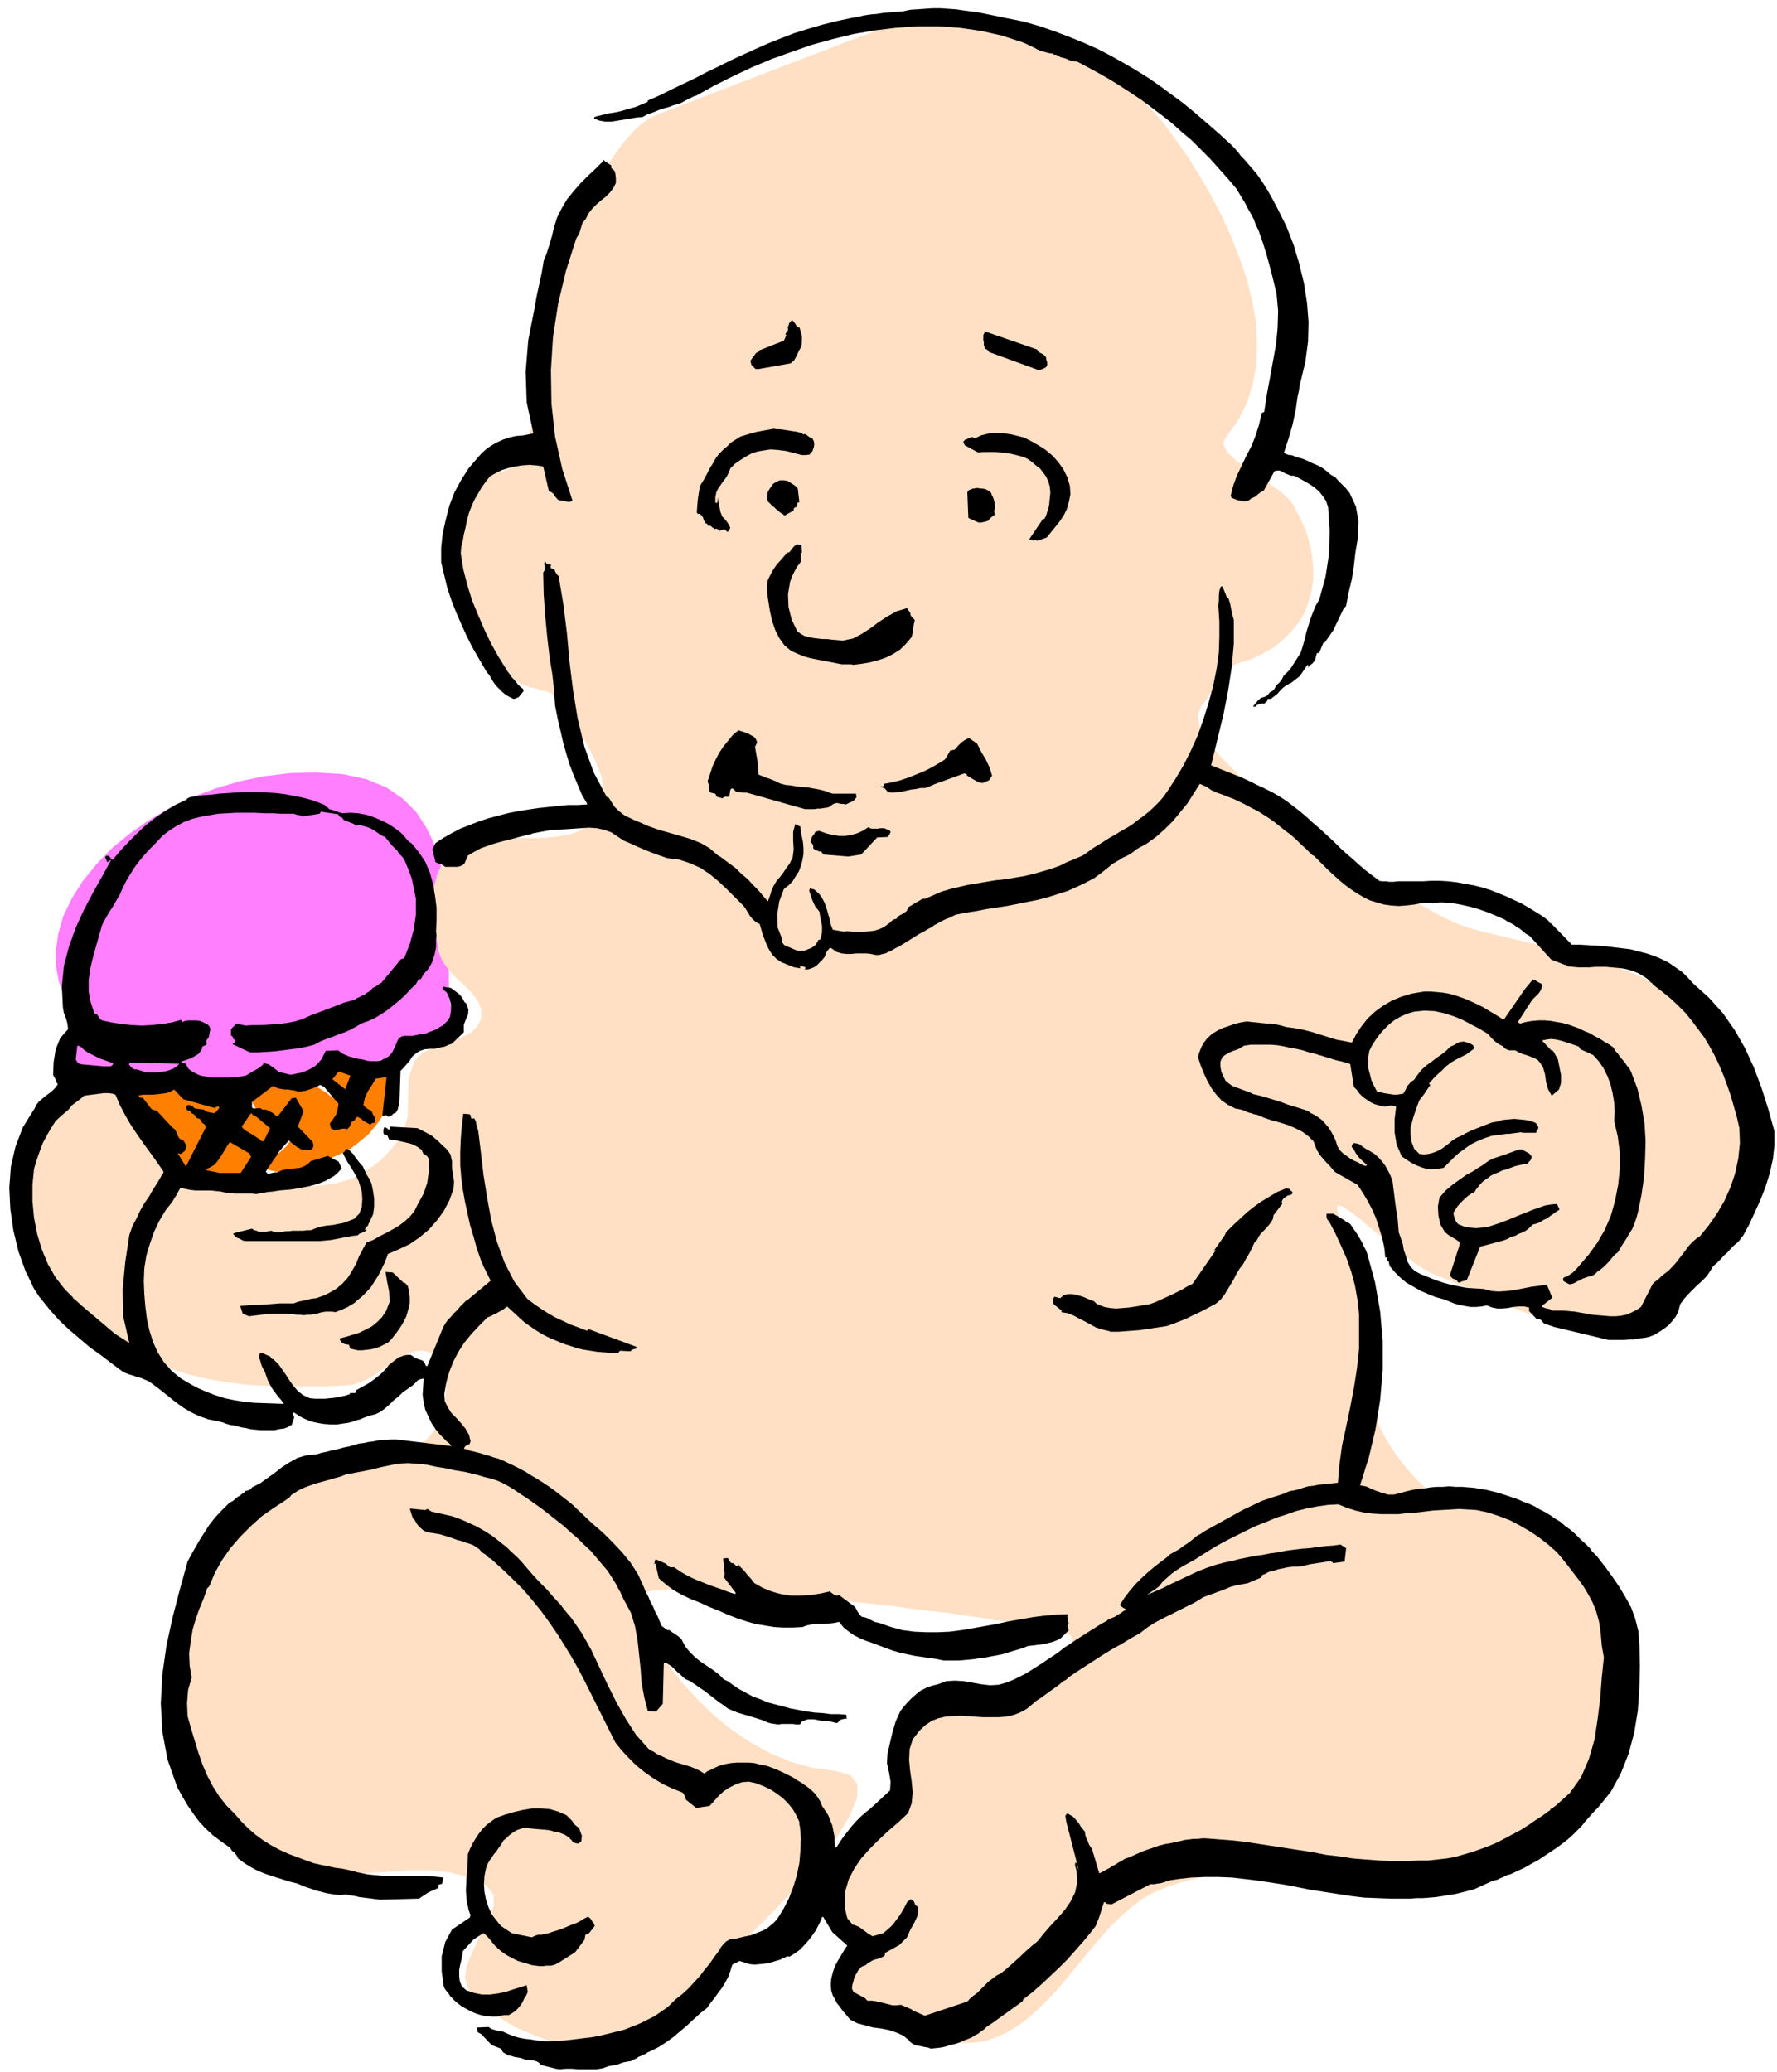 <svg xmlns="http://www.w3.org/2000/svg" fill-rule="evenodd" height="4.021in" preserveAspectRatio="none" stroke-linecap="round" viewBox="0 0 3448 4021" width="3.448in"><style>.pen1{stroke:none}.brush2{fill:#ff7f00}.brush3{fill:#ff7fff}.brush4{fill:#ffe0c4}.brush5{fill:#000}</style><path class="pen1 brush2" d="m490 2140-1-6 1-6 3-7 4-6 5-6 6-5 7-4 6-2 10-2 11-1 10 1 11 1 11 2 11 2 10 2 11 3 7 2 7 4 6 4 7 4 6 5 6 4 7 3 7 3 6 1h6l7-2 5-2 6-5 5-6 5-6 5-7 4-7 6-6 5-6 6-5 6-3 8-2h7l3 3 3 22v22l-3 22-8 19-8 12-9 11-9 11-11 9-11 9-12 9-12 7-13 6-16 7-16 8-18 7-17 6-18 4-17 2-17-1-16-4-5-4 2-7 7-7 10-9 11-10 10-9 7-10 1-10-5-11-8-8-11-8-11-6-13-6-11-7-9-8-6-10z"/><path class="pen1 brush3" d="m665 1502 46 10 39 16 32 22 26 26 20 31 16 34 11 36 7 38 5 38 3 38 1 36v94l2 23 3 18 1 14-6 14-12 13-17 13-23 12-26 11-30 10-33 10-35 8-37 8-37 6-38 6-38 4-36 3-35 2-32 1h-5l-8-1-10-1-12-1-14-2-14-2-14-2-15-2-14-2-13-2-12-2-10-1-8-1-5-1-2-1h3l-3-3-8-3-11-6-13-7-16-9-17-11-18-13-19-15-17-17-17-19-14-21-13-23-9-25-5-27-1-30 5-35 10-35 17-35 21-33 26-32 30-31 34-28 37-26 41-24 43-21 46-17 47-14 49-10 50-6 50-1 51 3z"/><path class="pen1 brush4" d="m1016 874 14-40 11-41 8-41 6-42 6-42 7-42 8-42 11-42 6-19 7-21 7-22 9-23 10-24 10-25 11-25 12-24 12-23 13-23 14-21 15-19 15-17 15-14 16-12 17-8 401-154 34-11 37-7 39-4 39-1 41 3 42 5 41 9 42 11 40 13 39 16 38 19 36 21 34 22 31 25 27 26 24 28 23 32 24 34 22 36 22 38 20 39 18 40 16 41 14 41 10 41 7 41 2 41-1 39-7 38-11 37-18 35-23 32-4 7-1 7 3 8 5 8 8 8 9 8 11 8 12 9 12 8 13 9 13 8 12 9 12 8 10 9 8 8 6 8 14 25 11 25 8 25 5 25 2 24v23l-3 22-6 21-8 21-11 19-14 17-16 16-18 15-21 12-23 11-26 8-12 5-10 8-9 11-9 12-7 13-8 12-8 12-8 10-7 18 4 22 16 27 24 31 33 33 39 34 43 36 47 35 48 35 49 34 48 31 45 28 41 24 36 20 28 13 20 8 29 8 29 7 30 7 29 7 30 7 30 7 30 8 29 8 29 9 29 10 28 11 27 12 26 14 26 15 24 17 23 19 28 30 24 35 19 40 15 41 9 44 5 44-1 44-5 42-5 22-6 22-7 22-9 22-9 22-11 21-12 21-13 20-14 19-16 18-16 17-17 15-18 14-19 11-19 10-21 8-24 6-24 3-24 1-25-2-25-3-24-5-25-7-25-8-24-9-25-10-24-11-25-10-24-11-24-10-24-10-23-9-14-6-15-9-16-11-17-13-18-13-17-15-17-14-16-13-15-13-14-11-12-8-9-6-7-3-4 1-1 6 3 10 24 64 17 53 13 44 9 40 6 38 2 41 1 45-1 54 3 19 10 23 14 25 17 25 19 24 20 22 18 17 17 11 31 16 19 11 12 8 9 6 8 6 12 8 19 11 31 17 18 10 18 11 18 13 18 13 17 14 16 15 16 16 14 17 14 17 12 18 11 18 10 19 7 20 6 20 4 20 2 20v25l-3 25-4 25-7 24-8 24-10 24-11 24-12 23-14 23-14 22-15 23-16 21-15 22-16 21-16 21-16 20-9 9-10 7-11 4-11 2-11 2h-31l-38 1-38-1-38-1-38-1-38-2-39-2-38-2-38-1-38-1h-38l-37 1-38 3-37 5-36 6-36 8-36 11-26 11-24 13-22 17-21 18-21 21-19 21-19 23-19 23-19 23-19 23-19 21-21 21-21 19-22 17-24 14-26 11-16 5-16 2-16 1h-17l-16-2-17-4-17-4-16-6-17-7-16-8-16-8-15-10-14-10-14-10-13-11-12-11-2-14 9-27 18-37 27-45 32-52 37-57 41-60 42-62 41-62 40-60 37-56 32-51 25-44 18-35 7-25-3-12-7-3-10-3-14-4-18-4-20-4-22-4-26-4-27-4-29-5-32-4-32-5-34-4-35-4-35-5-36-4-36-4-37-4-36-3-35-3-35-4-34-2-32-3-31-2-29-1-28-2-25-1h-43l-17 1-14 1-10 2-7 3-7 8-2 15 4 18 7 23 13 26 16 28 20 30 24 30 28 30 30 29 33 27 37 25 38 21 40 17 43 12 44 6 30 8 14 18-1 27-14 34-24 40-33 44-41 48-45 48-49 49-49 47-49 44-46 39-42 34-35 27-27 18-16 7-19 2-19 1h-19l-20-2-19-3-20-4-19-5-20-7-18-8-19-8-17-10-17-11-16-12-15-12-14-14-12-14-8-22 4-26 12-29 15-30 15-28 10-27v-22l-13-17-23-12-24-9-26-6-26-3-27-1h-27l-28 2-28 2-29 2-28 2-28 1-27-1-27-2-26-5-26-7-24-11-18-10-17-12-16-12-16-15-16-15-14-16-13-17-13-18-11-18-11-19-9-20-7-19-7-20-4-21-4-20-1-20 1-54 8-55 12-54 18-52 23-51 27-49 30-46 34-42 16-15 17-13 19-11 21-10 21-7 22-7 23-6 23-6 23-5 23-6 22-6 22-7 22-9 20-10 19-11 17-14 14-16 12-21 8-24 4-24 1-25-4-22-9-19-14-15-9-5-9-2h-10l-10 2-10 4-10 5-10 6-11 7-10 7-11 7-11 8-10 6-11 6-11 4-11 4-11 1-22 1-23 1h-90l-22-1-23-1-22-2-23-3-22-3-22-4-22-5-21-5-21-7-21-7-18-7-18-8-19-8-18-9-17-10-18-10-17-11-17-12-16-12-15-13-15-13-14-14-13-15-12-15-11-16-10-17-14-31-10-33-6-34-2-36 1-35 4-36 7-34 9-33 7-16 11-16 14-13 16-12 17-9 18-6 18-2 17 3 22 12 18 18 16 22 15 24 14 24 16 23 18 18 22 13 20 7 20 6 20 5 20 4 21 4 21 2 21 3 21 1 21 1h42l21-1 21-2 21-2 21-2 20-3 19-5 19-7 18-10 18-12 16-13 14-15 14-16 11-16 11-34 1-38 1-38 11-33 13-14 18-10 20-8 21-7 20-7 17-9 13-12 8-16v-18l-7-16-12-16-15-15-16-15-15-16-11-16-7-18-4-25-4-26-2-26v-27l2-25 6-23 11-21 15-17 15-10 16-8 18-5 19-4 19-2 20-1h62l19-1 19-2 19-3 16-5 16-7 13-10 12-13 12-25 2-28-6-29-12-29-15-30-18-30-18-28-16-26-8-9-11-7-13-4-14-4-14-3-13-5-12-6-9-9-16-23-16-23-14-25-13-25-12-26-10-26-8-27-6-27-3-21-3-23-1-22 1-23 3-21 6-21 9-19 12-16 16-14 14-9 13-5 12-3 10-4 10-6 10-12 9-18z"/><path class="pen1 brush5" d="m1086 4015 12-1h12l12 1h36l12-2 11-4 6-1 6-1 5-1 5-2 5-2 5-1 6-1 6-1 5-3 5-2 4-3 5-2 4-2 5-2 4-3 5-2 16-8 14-9 14-10 13-11 13-11 13-12 13-12 14-11 7-10 8-10 7-10 7-9 6-10 6-11 4-11 4-13 14-7 10 3 9 3 10 1 11-1 10-1 10-2 10-3 10-3 3-2 4-1 3-2 3-1h2l1 1 10-6 10-7 8-8 9-10 7-9 7-10 6-11 5-10 1-2v-2l1-2 2-1 18 30 29 26-6 9-6 10-6 10-6 11-4 12-3 12-1 12 1 12 3 9 4 7 4 8 5 6 5 7 5 6 5 6 6 7 14 7 15 4 15 4 16 2 15 3 15 5 13 6 11 9 1 1v1l1 1 4 3 5 3 4 1 6 1 5 1 5 1 6 1 5 2 10-1 9-1 10-2 9-3 9-2 9-3 9-4 8-3 7-3 6-4 6-3 5-4 6-4 5-5 6-4 6-4 57-41 1-1 1-1v-2l1-1 18-14 17-15 17-16 17-16 16-16 16-18 15-17 14-17 10-13 6-15 5-15 5-16h3l1 2 2 1 9 1 75-39h7l6-1 7-1 7-2 6-2 7-2 7-1 7-1 26-3 26-1h26l26 1 26 3 25 3 26 4 26 4 26 5 25 5 26 4 26 4 26 4 25 3 26 1 26 1h37l13-1h12l13-1 12-1 13-2 12-2 13-2 12-3 12-3 12-3 11-5 11-5 11-5 5-2 5-1 5-2 4-2 5-2 4-2 4-2 5-1 15-7 13-6 14-8 13-7 12-8 12-8 12-8 12-9 9-7 9-8 9-9 9-9 8-10 8-9 8-9 8-8 25-31 19-35 15-38 11-41 7-43 3-44 1-43-1-42-2-25-6-24-8-22-11-20-12-20-13-19-13-18-14-18-4-5-4-4-5-5-4-6-5-5-5-5-5-4-5-5-9-9-9-8-10-7-9-8-10-6-10-7-10-6-10-5-10-6-11-5-11-4-11-5-12-4-12-4-12-4-12-3-12-3-12-2-12-2-12-1-12-1h-13l-12-1-12 1h-12l-12 1-12 2-12 1-12 2-12 3-11 3-12 3h-12l-6-2-5-1-5-2-6-2-5-2-5-2-6-3-5-2-6-1-5-1 17-54 13-55 9-57 5-57v-57l-5-57-10-57-15-55-3-8-4-7-3-7-4-7-4-7-4-6-5-7-4-6-2-3-3-2-3-1-2-1-1-1v-1h-1l-1-1-22-13h-13v8l2 4 3 3 12 23 11 24 11 25 9 26 7 26 5 28 3 28v67l-4 38-6 38-7 37-8 38-8 37-5 36-3 36-9 1-10 1-10 1-9 1-10 2-10 1-10 3-9 3-8 2-7 1-6 2-6 3-22 7-21 7-19 9-19 9-18 10-18 10-18 10-18 10-9 6-9 5-8 7-8 6-9 6-8 6-9 5-9 5-1 1-1 1-2 2-1 1-12 9-13 10-13 11-12 11-12 12-11 13-10 13-9 14 2 2 2 2 3 2 4 2v1h1l-1 1-4 2-4 3-3 2-4 2-4 3-4 2-5 2-5 2-5 4-6 3-5 3-5 3-11 7-11 7-11 7-11 7-10 7-11 7-10 8-10 7-11 7-10 7-11 7-11 7-11 7-12 6-12 6-12 5-17 5-17 1-17-2-17-3-17-3-17-1-17 1-16 6-12 3-11 4-10 5-9 7-8 7-8 8-8 9-7 9-9 20-6 20-5 21-5 22-1 18 4 18 3 18-1 17-39 36-9 7-9 8-9 9-8 9-7 9-8 10-7 10-7 11-1 1-2 1h-1l-1-22-4-21-8-20-12-18-3-8-5-8-5-7-6-6-7-6-7-5-7-5-7-4-9-6-10-5-10-5-11-5-10-4-11-4-12-2-11-3-11-1h-23l-12 1-11 2-11 3-11 5-10 5-3 1-1 1-2 2-3 1-8-5-8-4-10-4-10-3-10-3-10-3-10-4-9-4-4-2-4-2-5-2-4-2-4-3-4-2-4-2-4-3-24-27-20-31-18-32-17-34-16-34-16-34-18-32-20-29-11-13-11-14-13-14-13-15-14-14-13-14-12-14-12-14-9-9-9-8-9-9-9-7-10-8-9-7-11-7-10-6-11-6-11-5-11-5-12-5-12-4-13-3-13-3-14-3-7-5h-1l-1 1h-1l-2 1-30-3 6 19 1 1 1 1 1 1 1 1 4 7 5 6 7 6 7 4 7 1 7 1 6 1 6 1 6 2 7 2 6 2 6 2 8 3 8 2 8 3 7 2 8 3 6 4 6 4 5 6 8 5 1 2 3 2 2 2 3 1 22 20 21 20 20 20 18 21 17 21 16 22 15 22 14 22 14 23 13 23 12 23 12 24 12 24 12 24 12 24 12 24 12 15 14 15 14 14 16 13 17 12 18 11 19 9 20 8 1 1 1 1 1 2 1 1 3 9 20 16 26-4 9-10 9-10 10-9 11-7 12-6 12-4 13-1 14 3 15 6 13 6 12 8 12 9 10 10 9 11 7 12 6 13v6l1 2 2 24-1 24-2 24-5 24-7 23-9 23-11 21-12 19-6 6-6 5-6 5-7 4-7 3-8 3-7 3-8 2-5 1-5 1-4 1-4 1-4 1-4 1h-5l-5 1-7 4-5 5-5 6-4 7-9 12-9 13-10 12-9 12-11 12-11 12-12 11-14 11-1 1-1 1-1 1-11 11-13 9-13 9-14 7-14 7-15 6-15 6-16 4-16 4-16 4-17 3-17 2-16 2-17 2-17 1-16 1-12-1-11-1-12-2-10-1-11-2-11-3-10-4-11-5-8-1-7-2-7-2-6-4-23 1 2 9 7 4 20 21 18 7 4 7 5 3 5 3 6 1 6 2 6 1 6 1 6 2 5 2h7l8 1 6 2 5 3v1l1 1 1 1 2 1 28 7 7 1z"/><path class="pen1 brush5" d="M958 3913h7l7-2 7-1h8l7-4 6-4 5-5 5-6 4-6 3-7 4-6 3-7-2-13-13 4-13 4-15 5-15 3-15 2h-16l-15-3-15-5-9-8-4-10-1-10v-12l2-10 2-8 2-9 1-9 21-23 19-12 4 3 3 3 4 4 3 4 9 11 10 9 11 8 11 6 12 6 14 4 13 4 15 2h8l4-1h11l3-1 4-1 9-5 30-19 6-8 6-8 6-8 2-10 7-3 11-14-2-5-3-4-3-5-5-4-8 4-8 5-8 4-9 3-9 4-10 4-9 3-10 3-5 2-5 1-5 1-5 1h-5l-4 1-5 2-4 2-39-8-21-14-9-11-9-12-6-13-5-15-3-15-1-15 1-16 3-15 3-8 4-7 4-6 5-7 5-6 4-6 5-7 4-7 5-4 5-5 5-4 6-4 5-3 6-2 6-2 6-1 10 2 11 1 12 1 11 1 11 3 10 2 10 4 9 6 2 3 2 1 1 2 1 2 2 1 3 1 4 1h3l1-1 1-1 1-1 2-1 1-11-5-14-3-3-4-3-4-4-2-4-12-12-16-7-17-5-17-1h-17l-18 3-17 4-17 5-17 6-10 7-9 7-8 8-7 9-6 9-6 10-5 10-4 10-1 24-2 24-1 24 2 24 2 6 1 6 2 6 2 5v1l-1 1v2l-1 1-34 23-13 24-7 28v29l4 29 2 5 4 5 4 5 3 5 2 1 1 2 2 1 2 3 7 6 8 6 9 5 9 5 10 4 9 3 11 2 10 1h4z"/><path class="pen1 brush4" d="m1795 3911 81-27 1-1 2-1 1-2 1-1 7-6 8-6 7-7 8-8 7-7 8-6 8-6 8-4 10-8 9-8 9-8 9-8 8-8 9-8 8-7 9-7 12-15 13-15 14-15 14-16 11-16 9-18 4-19-1-21-1-5-1-4-1-3v-4l1-2h1l1 1v1l1 4 1 3 1 3 1 2-24-93-2-12 1-1 1-1 1-2h2l5 3 5 3 4 4 4 5 4 5 3 5 4 5 4 5 1 7 2 6 3 6 2 6 6 9 14 47 6-3 7-4 6-3 6-4 6-3 6-4 6-3 6-4 11-4 11-5 11-5 11-4 12-4 11-4 12-3 12-2 9-2 9-2 8-2 9-1 8-1h8l8-1h8l26 2 26 2 26 3 26 4 26 4 26 4 26 4 26 4 25 5 26 3 26 4 25 2 26 2 26 1h25l26-1h18l18-2 18-2 17-3 17-5 17-5 17-6 16-6 16-7 15-8 15-8 15-8 14-9 13-9 14-9 12-9h1l1-1 1-1v-1l2-2 3-1 2-2 2-1 29-26 22-31 15-35 11-38 6-40 5-40 3-40 4-39-4-23-2-23-3-22-6-22-7-17-8-15-9-15-10-14-10-13-10-13-11-14-11-13-17-15-18-14-18-12-19-11-19-10-21-8-21-7-23-5-17-1-17-1-17 1-17 1-17 1-16 2-17 2-17 1-16 2h-34l-16-1-17-2-17-4-16-5-17-7-20 1-21 3-21 4-20 5-20 7-19 6-19 8-18 7-15 7-14 7-14 7-14 7-13 7-14 8-13 8-14 9-11 7-11 6-11 6-11 7-10 7-9 8-9 8-8 10-23 16 16-7 16-7 16-8 17-8 17-8 17-8 18-7 18-6 15-4 15-3 15-4 15-3 15-3 15-2 15-3 15-2 15-3 15-2 16-2 15-1 15-2 15-2 15-1 15-2 11 7-3 26-22 3-1-1-1-1-2-1-1-1-39 6-9 2-8 2-9 1h-9l-9 1-9 2-10 2-9 3-6 1-5 2-5 3-6 2v2l-1 1-1 2-26 11-11 2-11 2-11 3-10 4-10 4-11 4-11 4-11 4-16 10-16 8-16 8-16 8-16 8-15 8-14 9-14 11-18 10-18 11-18 10-18 11-17 11-17 11-17 11-16 11-3 3-2 2-3 1-3 2-7 6-7 5-7 5-7 5-8 6-7 5-8 5-7 6-12 10-13 7-13 5-14 3-15 1h-30l-15-1-15-1-14-1-15 1-14 1-13 3-13 5-12 8-11 10-14 18-6 19-1 21 2 21 3 21 2 21-2 21-7 19-19 18-20 17-18 17-18 18-16 18-13 19-11 21-7 24v35l4 17 10 12 6 2 5 2 5 3 4 3 4 3 4 3 4 3 4 2 1 1h1l1 1 21-6 8-7 7-6 6-7 6-8 5-7 5-8 5-9 4-8 7-6 6 4 3 7 6 5-2 17-6 13-8 14-6 14-15 15-27 15-1 1v4l-4 3-5 2-5 2-5 1-5 2-5 3-4 2-4 4-8 3-6 6-4 7-4 7-2 8-2 7-1 7 3 7 24 13v1l1 1 1 1 1 1h8l8 1 9 2 8 2 8 2 8 2h8l8-1 21 9 1 1 1 1 23 10h1z"/><path class="pen1 brush5" d="m737 3686 76-2 18-12 20-9v-6l7-2 2-12-10-1-10-1-11-1h-84l-10-1-11-1-10-1-10-2-10-2-15-4-14-3-15-2-14-3-15-3-13-3-14-5-13-5-19-7-18-8-17-9-16-10-15-11-14-12-14-14-13-15-16-16-14-18-12-19-11-21-9-21-8-23-7-23-7-23-7-25-1-26 2-25 7-24-4-23-1-24 3-23 4-24 6-20 7-20 8-19 7-20 1-1 1-1 1-1 1-1 11-26 14-25 16-23 19-22 21-21 21-19 23-16 23-15 4-3 3-2 2-2 2-3 5-3 6-4 5-3 6-3 10-4 11-4 10-3 11-3 11-3 10-3 11-3 10-4 11-2 10-2 11-2 10-2 10-2 11-3 9-2 10-2 19-4 19-1 18 1 19 2 18 4 19 3 18 4 19 3 13 3 12 3 13 4 13 3 12 4 11 5 11 6 10 6 13 9 14 9 14 10 14 10 14 11 14 11 14 11 13 12 14 12 12 12 13 12 11 13 11 13 11 13 9 14 8 13 4 8 4 7 3 7 4 8 13 24 8 26 5 27 3 28 3 28 2 28 5 27 7 27 16 1 13-15 2-80 5 1 5 3 6 4 5 5 5 5 6 5 5 5 5 4 9 4 9 6 10 7 9 6 9 7 9 7 9 7 9 6 9 7 9 4 10 4 10 3 10 3 10 3 10 3 9 3 9 4 7 2 7 1 7 1 7-1h21l7 1h6l2-1h1v-3l1-1 5-2 4-2 5-1h10l5 1 5 1 6 1h12l3 1 4 1 4 1 3 1h4l1-1 1-1v-1l1-1 3-2 3-1 5-1h4l-1-8-15-1h-15l-15-2-16-1-15-2-16-3-16-3-15-4-15-4-15-4-14-6-14-5-13-7-13-7-12-8-11-8-7-3-10-10-12-9-12-8-12-8-11-9-10-10-9-11-7-14-6-5-7-5-5-3-5-4h-4l-11-8-4-9-4-10-5-9-4-10-5-9-4-10-5-9-4-10-11-24-14-22-17-21-18-19-19-19-21-18-20-19-20-19-32-25-11-8-12-8-11-7-12-7-11-7-13-7-12-6-13-6-8-4-8-3-8-2-8-3-8-2-9-3-8-2-8-2-5-1-4-2-4-1-4-1 2-4 4-3 5-2 2-5-3-13-7-12-8-10-9-10-10-10-7-11-6-12-1-14 4-23 6-21 8-20 10-19 11-17 14-17 15-16 16-16 6-2 5-3 5-2 5-3 4-2 5-3 4-3 4-3 25 23 9 8 10 7 10 7 11 7 11 6 11 5 12 5 12 5 13 4 12 4 13 3 13 2 13 2 13 1 14 1h14l1-2 1-1 1-1 20 1h1v-1l1-1 1-1 7-2h1l1-1v-2l-1-1-92-34h-1v1l-1 1-1 1-16-6-16-6-15-7-15-7-14-8-14-9-13-9-13-10-25-33-19-37-15-41-11-42-8-44-7-44-5-43-5-41-2-7-2-7-1-6-3-5h-2l-1 1h-2l-1-2-1-3v-2l-2-2-12-1-3 24-2 25-1 25v26l2 24 3 23 4 23 5 23 5 23 7 23 6 22 8 23 1 3 1 3 2 2v2l15 30-42 35-1 1-2 1-1 1-2 1-5 5-6 6-6 7-6 6-6 7-6 6-5 7-4 7-31 76-3-1-1-3-2-4-3-3-14-5-9-6h-7l-6 1-5 2-6 2-5 4-4 3-5 4-4 3-7 9-7 7-8 7-8 6-8 6-9 5-9 5-9 5 1 2-1 2-1 1h-10v2l-9 3-10 2-10 2-10 1-9 1h-20l-10-1-13-6-10-8-8-9-8-11-7-11-7-10-7-10-9-9-1-1-1-1h-2l-1-1-1-1-1-1v-1l-1-1-14-6h-6v2l-1 1-1 2v2l3 7 2 8 3 7 4 7 3 9 3 8 4 8 4 7 5 7 6 8 6 7 6 8-57-2-20-2-19-3-19-4-19-6-18-7-18-8-16-9-15-9-17-14-15-17-12-19-9-20-7-22-5-23-3-24-2-24-1-25 1-25 4-25 7-23 8-23 10-21 12-20 14-18 4-7 4-6 3-6 4-7 10 2 10 2 9 1h30l9 1 10 1 9 2 9 1 9 1h34l8 1 11-2 11-2 11-1 12-2 12-1 11-1 12-2 11-2 11-2 11-3 10-3 10-4 9-5 9-5 8-7 7-8-6-13-21-11-33 10-6 6-7 4-8 3-9 1-9 1-9 1-9 2-8 4h-5l-5 1-4 1h-5l-1-1-1-1-1-1v-1l5-8 5-7 5-8 6-8 5-8 6-7 6-7 7-7 4 4 5 4 4 3 5 3 5 3 6 1 6 1 7-1 3-2 2-4v-4l-1-5-29-30 11-30-15-26-8 1-27 35-3-1-3-2-3-3-4-2-3-2-4-2-5-1h-5l-1-1-2-1-1-1-13 1-3-2v-11l41-31 5 3 6 2 5 1 7 1h6l6 1 7 1 6 2h6l5-1 6-1 5-2 6-2 5-2 5-2 5-3 8 4 28 33-2 11-3 10-6 9-6 8 2 9 7 4 7-1 8-2h7l1 1v1l4-3 3-4 2-5 2-4 6-3v-2l1-1 2-2 2-1 7 4 1 1h1v1l1 1 14 8 2-1 1-1 1-1h3l2-1 1-3v-6l-3-4-2-4-1-3-2-3-8-4-7-7 3-14 6-13 8-12 7-12 21-3-8 74 2 2 1-1 2-1h3l1 1 1 1 1 1 8-3 1-2 1-1 3-1 2-1 2-3 2-4 1-5 2-5 2-60v-4l6-6 6-7 6-7 5-8 7-6 8-5 9-3 11-1h8l6-1 7-2 6-1 5-2 4-2 4-1 3-2 22-21v-15l4-10 4-9 1-10-4-11v-1l-2-1-1-1-1-1-4-8-6-7-8-6-8-6-5-1h-4l-3-1h-4v3l1 1v1l7 6 5 11 3 12v13l-2 11-4 7-5 5-5 5-6 3-6 4-7 3-6 2-7 3-6 1h-5l-6 2-5 1-5 1h-16l-4 1-4 2-3 3-2 4-5 12-5 10-7 8-10 5-6 3-7 1h-13l-7-1-6-2-7-1-6-1-5-1-5-2-5-1-4-2-5-2-4-2-4-3-4-3-24 1-4 8-4 8-6 7-6 6-8 5-8 4-10 4-10 2-5 1-4 1h-5l-4-1-4-1-4-1-5-1-4-1-6-5-7-5-7-5-9-2-3 4-4 3-4 3-5 3-4 2-5 3-5 3-5 3-11 2-11 1-11 1h-33l-11-2-11-2-7-3-6-3-5-3-5-4-2-3-2-4-2-3-4-2h-3l-1-1-1-1 6-2 6-2 6-2 6-3 5-3 5-3 4-5 3-5v-3l1-1 1-1 2-1h1l2-1 2-2v-2l-1-3 1-3 4-5 3-16-1-4-2-3-2-2-4-2-6-3-5-2-6-1h-17l-6 1-5 2h-1v-1l-1-2-1-1-18 5-19 3-20 2-19 1-20-1-19-2-19-3-19-4-4-3-2-3-2-3-2-3h-3l-1-1-1-1-7-21-4-21v-22l3-22 5-21 6-22 6-21 6-21 4-8 4-7 4-7 5-8 4-6 4-7 4-7 4-6 7-16 7-14 8-13 8-13 9-12 10-12 11-12 12-12 12-13 13-10 14-9 15-8 16-6 16-4 17-3 17-3 18-1 17-1h36l18 1h17l17 1h24l6 2 6 1 6 2 32-5 1-1v-1l1-1 1-1 33 5 1 1v2l1 1 2 1 1 1h2l1 1 1 1v1l1 1 1 1 20 8v1h1l1 1 1 1 8-1 8 2 7 2 7 3 7 4 7 5 6 4 7 3 5 6 4 5 5 6 5 5 5 5 4 6 5 5 4 5 8 19 7 19 4 19 4 20v30l-4 29-8 29-11 28h-3l-1 1h-2l-38 46-4 2-4 3-4 3-5 2-3 4-4 3-5 3-4 3-5 2-5 3-5 2-4 3-11 3-11 3-10 4-10 4-11 4-10 4-11 4-11 4-15 7-16 5-16 3-16 2-16 1-16 1h-16l-16 1-4-1-5-1-3-1-3-1-4 2-3 3-3 3-3 4v11l1 1h1l1 1 1 2v1l1 2 1 1h2l1 1-1 3-1 2-2 1-2 2 34 16h16l16-1 16-1 16-2 15-2 16-2 15-3 15-4 11-6 12-5 12-4 12-5 12-4 11-5 11-6 10-6 14-5 13-6 13-8 12-8 11-9 11-9 11-10 10-11 5-5 5-4 3-5 3-6h4l1-1 5-9 9-10 7-12 5-15 3-15v-15l1-8-1-7 1-23v-24l-3-23-4-23-6-22-9-21-12-18-14-17-7-5-5-6-4-5-5-5-12-9-12-8-14-7-14-6-15-5-16-3-15-1-16 1-7-2-5-2-6-2-7-2h-1v-1l-1-1-1-1-2-1-2-1-1-2-1-1-15-6-15-5-16-4-15-3-16-3-16-2-16-1-16-1h-32l-17 1-16 1-15 1-16 2-16 1-15 2-5 1-5 1-4 2-3 3-21 10-20 12-19 13-18 14-17 16-16 16-16 17-15 18h-2l-1-1-1-1-1-2-1-1-1-1-2-1-2-1-1 1h-1l-1 1-1 1 4 10 8-5-17 31-18 32-18 34-16 35-13 36-10 38-4 40 2 41 2 11 4 10 3 11 1 10-15 17-9 22-4 25-1 25 3 5 2 4 1 4 3 5-4 6-6 6-6 5-7 5-6 5-7 6-5 6-4 8v1h-1v1l-1 1-21 34-14 37-9 39-3 41 2 41 6 42 10 41 14 39 4 7 3 7 4 8 3 7 4 7 4 6 4 6 5 6 16 20 18 20 19 18 20 17 20 17 21 15 21 16 20 15 7 4 8 3 7 2 8 3 8 2 7 3 7 3 6 4 16 12 15 12 15 12 15 11 15 9 17 8 17 6 20 4 8 2 8 3 7 2 8 1 7 2 8 2 7 1 8 2 9 1 10 1h29l9-2 9-1 8-3 2-2 2-1h1l2-1 5-15-1-1v-2l-1-1-1-2v-1l1-1 1-1h1l10 7 10 5 12 5 13 3 12 2 13 1h13l13-2 8-1 8-2 8-3 8-2 7-3 8-3 7-2 8-2 10-5 9-7 8-7 8-8 9-7 8-8 10-7 10-7 5-5 5-5 5-2 6-1-1 16-1 15 2 15 3 14 6 13 6 13 8 12 9 11 10 10 3 3 4 3 3 3 2 3-108-13h-8l-9 1h-9l-9 1-9 2-9 1-9 2-9 1-10 3-11 3-10 2-11 3-10 2-11 3-10 2-10 3-20 2-17 5-16 9-14 9-14 11-14 10-14 10-16 8-2 3-3 2-3 1-4 1h-1l-1 1-1 2-1 1-4 2-3 3-4 2-4 3-3 3-4 3-4 2-4 3-14 14-12 13-11 14-9 14-9 14-8 14-8 14-8 15-15 54-14 54-12 55-8 56-3 56 3 55 10 54 19 54 10 18 10 17 11 16 11 15 13 14 14 13 16 12 17 12 4 6 5 4 4 5 3 6 12 9 13 8 13 7 15 6 15 5 16 5 16 5 16 4 11 5 12 4 11 4 12 3 12 3 12 2 12 1 12-1 9 2 8 1 8 2 8 1 8 1 8 1 8 1 8 1z"/><path class="pen1 brush5" d="M1831 3222h30l11-1 10-1 10-1 11-2 10-1 10-2 11-2 10-2 10-3 10-3 10-3 10-3 10-4 8-1 8-1 8-1 8-1 8-2 8-2 8-3 8-4 16-16-3-8 3-5-2-4v-4l-1-5 1-5-23 1-23 2-23 3-23 4-23 4-23 5-22 4-23 4-23 4-23 3-23 1h-23l-23-1-23-3-22-6-23-8-5-1-4-1-4-2-4-2-4-2-4-2-4-1-5-1-5-5-3-5-2-4-3-5-31-23-5 1-5-2-4-3-4-3-18 4-19 3-20 1h-19l-19-3-18-5-17-7-16-9-4-5-4-5-4-4-4-5-4-5-4-4-4-4-3-4h-1v1l-1 1-1 1-2-1-2-2-2-2-2-1h-2l-2-1-1-1-5-8-9 1 3 30-1 7 22 29v2l-1 1-15-5-16-6-15-5-15-6-15-6-15-7-14-8-13-9h-8l-1-1h-1l-1-1-5-5-19-8-2 1-1 3v3l-2 2v-1h3l1 1 6 26v1l1 1 1 1 14 12 14 10 16 9 17 8 18 7 17 8 18 7 18 8 18 7 18 6 18 5 18 3 18 3 18 1h19l18-1 8-3 9-2 8-1h19l9-1 9-1 9-2 9 11 10 8 10 7 12 6 12 5 12 4 13 5 13 5 14 5 14 4 14 3 14 3 14 2 14 2 14 2 14 3zM694 2620h9l9-1 8-1 9-2 8-3 8-4 8-4 6-6 8-10 8-11 7-11 6-12 4-13 3-13v-13l-2-14-1-4-1-3-2-2-2-3h-1l-1-1h-2l-21-20-14-1 3 18 4 20 1 20-7 18-8 12-10 10-10 8-12 6-12 6-13 4-13 4-12 3 1 4 2 3 3 2 4 2 7 1 1 1 1 1v2l1 2 2 2 4 1 5 1 4 1z"/><path class="pen1 brush4" d="m251 2606-12-52-1-52 5-53 8-53 6-17 8-15 7-15 8-14 9-13 8-14 9-14 8-14v-1l2-1 1-2v-3l-13-19-13-18-13-18-12-17-12-18-11-19-10-19-9-21-6-2-8-1h-8l-8 1-8 1-8 1-8 1-7 1-4 4-4 3-4 3-4 3-4 3-4 3-3 4-3 4-13 11-12 11-9 14-8 14-8 15-6 16-6 17-5 17-3 31v32l3 32 6 31 9 30 12 29 15 26 18 23 5 5 4 4 4 4 3 3v1l1 1 2 1 1 1 12 11 13 11 13 11 13 11 13 11 13 11 14 9 14 9z"/><path class="pen1 brush5" d="M3121 2600h30l10-1h9l10-2 10-1 10-2 10-4 10-6 9-6 9-7 7-8 7-9 5-11 3-12 7-10 8-9 9-9 9-9 9-8 9-9 7-10 6-10 8-7 7-7 6-7 7-6 6-7 6-6 6-5 6-6 1-2 1-2 2-2 2-2 12-22 11-24 11-24 10-26 8-26 6-27 3-27v-27l-12-43-13-41-15-40-17-37-20-35-23-33-27-30-30-27-11-12-11-11-13-9-13-9-14-7-14-6-15-5-16-4-15-4-16-2-17-2-16-2-16-1-17-1-16-1h-16l-40-41h-1v-1h-2l-1-1v-1l-1-2-1-1-12-9-13-8-13-8-14-8-15-7-15-7-15-6-15-6-16-5-16-4-17-3-16-3-17-2-16-1h-17l-16 1h-49l-8 1h-9l-5-1h-10l-4-1-13-10-13-10-13-11-12-11-13-11-13-12-12-12-13-12-13-12-13-11-13-12-13-11-13-10-13-10-14-9-14-8-14-7-15-7-14-7-15-7-15-6-15-6-15-6-15-6 24-99 9-46 7-46 4-45v-46l-3-11-2-10-2-10-3-10v-1h-1l-1-1h-1l-9-22h-3l-3 8-1 10v10l-1 9 2 31v30l-1 30-4 30-7 35-9 33-10 32-11 31-13 29-14 28-16 27-17 26-8 11-9 10-9 9-10 9-10 8-10 7-10 8-11 7-11 6-11 7-11 6-11 7-11 7-10 6-11 8-10 7-7 3-7 3-7 3-8 3-16 8-17 6-17 5-18 5-17 4-18 3-18 3-19 2-18 3-18 3-18 3-17 4-17 4-17 5-16 7-16 7h-5l-27 16-4 8-7 5-8 4-5 6-5 1-4 3-4 4-3 2-8 6-9 4-10 3-9 1-11 1h-20l-11-1h-5l-1 1-23-4-4-10-2-10-3-10-3-11-4-11-5-10-6-8-9-8-3-1h-2l-1-1-2-1-2 5 2 6 2 6 2 6 3 7 3 6 4 5 4 5 2 13 3 14v13l-3 14h-2l-1 1h-1l-5 9-4 3-4 3-5 2-5 2-5 2h-11l-6-2-7-3-7-3-7-3-5-6v-4l1-1-9-23-1-25 4-26 9-24 9-7 8-8 6-10 6-9 4-11 3-11 2-12v-12l-1-11-2-10-2-10-1-10-10-5-4 15v17l1 17-2 16-6 12-6 8-6 9-6 8-7 8-6 10-4 9-3 10-4 11-9-10-9-11-11-11-10-11-12-10-11-11-12-9-11-8-1-1-1-1-2-1-1-1-8-5-15-13-17-10-20-8-20-6-21-6-21-6-20-7-18-8-10-4-8-4-9-4-8-6-7-6-6-6-5-8-5-8-1-1-1-1h-2l-1-1-25-47-18-50-13-54-9-55-7-56-5-56-7-56-9-54-3-3-2-3-2-3-1-4-1-1h-2l-1-1h-3v-2l-1-1v-1l1-1v-1l1-1-7-1-2-1-1-1-1-2-2-2-1 5 1 6v6l-3 5 1 43 3 42 4 42 5 42 5 30 3 29 2 30 6 30 5 21 5 22 6 21 6 20 8 21 8 19 8 19 10 17v2l-18 1h-19l-19 2-20 2-19 2-20 3-19 3-20 4-19 5-19 5-18 6-18 7-18 7-17 9-16 9-15 10-6 12 6 25 2 1 3 1 2 1h3l9 6h24l4-1 5-2 4-3 7-16 12-7 13-7 14-5 15-5 15-4 16-4 15-4 15-4 6-1 5-2 6-1 5-1 5-1 6-1 5-1 6-1 15-1 15-1 16-1 15-1 15-1 15 1 14 3 14 5 12 8 12 8 14 6 13 6 14 6 15 6 14 5 14 5 24 3 21 7 20 9 18 12 17 14 16 15 16 16 16 16 4 5 3 5 3 5 3 5 4 5 4 4 5 4 6 3 3 10 3 11 4 10 4 10 5 10 6 9 8 8 9 6 25 10 13 2-1-1-1-1v-2h6l2 1 3 1v2l-1 1-1 1h7l6-2 5-2 5-3 4-4 4-4 4-4 4-5 2-5 2-5 2-3 3-3v-1h2l1-1 11 8 10 3 9 1h10l10-1h19l9 1 9 2h7l7-2 5-1 6-3 5-2 5-3 5-3 5-2 8-5 8-5 8-5 8-5 8-5 8-4 8-5 8-4 5-4 6-3 5-3 6-3 6-3 6-2 6-3 6-3 20-4 20-3 20-4 20-3 20-3 20-4 20-4 20-4 19-5 19-6 19-6 18-8 17-8 17-9 15-11 15-12 6-5 7-4 7-4 6-4 7-3 7-4 6-4 6-5 20-11 18-13 17-15 16-16 14-17 14-17 12-19 12-19 5 2 4 2 5 2 4 3 4 3 5 2 6 3 6 2 13 5 13 5 13 6 12 6 11 6 12 6 11 7 11 7 11 8 10 8 10 8 11 8 10 9 9 9 10 9 10 10 1 1 1 1 2 1h1l10 10 10 10 10 10 10 9 11 10 11 9 11 8 12 8 12 7 12 6 13 4 14 4 14 2 15 1 15-1 16-2 5-1 5-1h4l5-1h15l18-1 18 1 18 3 18 4 18 5 17 6 17 7 16 7 6 4 6 3 6 3 5 4 7 4 6 5 6 5 7 4 42 46 26 10h2l1 1 1 1 2 1 10 1 11 1h21l11-1h21l11 1 11 1 10 1 10 2 10 3 10 4 9 5 9 6 8 8h1l1 1 1 2 1 1 17 13 16 13 15 14 14 14 13 16 12 16 12 16 10 17 10 18 9 19 8 19 7 19 7 20 6 21 6 21 5 22 1 29-3 29-6 29-9 27-12 27-14 24-16 23-17 21-1 1-1 1-2 1-2 1-8 7-7 7-6 8-6 8-7 9-6 8-8 9-8 8-4 3-4 3-4 3-3 3-4 4-4 3-4 3-3 3-23 45-9 6-10 5-10 4-10 2-10 1h-11l-11-1-12-1-11-1-11-2-12-2-11-2-11-1-11-1h-22l-5-3-5-1-4-1-5-2h-1v-2l1-1 19-15-10-24h-2v-1l-15 2-15 2-15 3-16 3-15 2-16 1-14-1-15-4-16-1-16-1-16-3-15-3-15-4-15-5-15-6-15-6-11-6-8-8-6-10-3-11-4-11-2-12-4-12-4-11-2-25-4-26-3-24-3-24-4-11-5-10-5-9-6-8-7-8-8-7-8-5-9-5-6-4-5-4-5-2-7-1-2 1-1 2-1 2v3l1 1 1 1 1 1 5 9 6 8 7 7 8 7v1l-1 1h-3l-7-3-7-4-7-3-7-4-7-5-7-5-6-6-5-8-3-10-4-9-5-9-5-8-6-7-6-7-8-6-8-5-4-2-4-2-3-3-3-1-12-4-13-4-13-4-13-5-13-4-13-4-14-4-13-3-8-4-9-3-8-3-8-3-8-3-7-5-6-5-4-8-4-9-2-10v-10l4-9 5-4 5-3 6-3 5-2 6-2 5-2 5-3 5-3 13-2h38l13 1 12 2 13 3 12 2 13 3 12 4 13 3 13 4 13 4 13 4 13 3 13 4h1l1 1 7 44 3 3 3 3 2 3 3 4 5 5 5 4 6 4 6 4 6 3 7 2 7 2 8 1 5-1 6-1 5 1 5 1-3 25v25l4 24 10 23 9 6 9 6 10 5 10 4 10 3 11 1 11-1 11-2 10-10 10-10 10-9 11-8 11-8 12-6 14-6 15-5 7-1 8-1 7-1 7-1h6l7-1 8-1 7-1 4 1h26v-2l1-2 1-1 1-2 1-3-1-3-2-3-2-3-10-4-11-2-10-1-11-1-11 1-11 1-10 3-11 2-11 4-10 4-10 4-10 4-10 5-9 5-9 4-8 5-7 6-8 6-7 5-8 4-8 3-8 2-9 1-9-1-10-10-5-13-2-14v-14l5-19 6-18 6-16 10-13 3-5 3-4 2-3 3-4v-1l-1-1-1-1v-1l8-9 8-8 9-8 8-8 9-7 10-6 10-5 10-5 15-11v-1l1-1-3-5-5-3-6-2-7-2-8 1-6 3-5 3-7 3-8 8-9 7-10 7-9 7-10 7-9 8-8 10-7 10-7 5-6 7-4 8-4 7-6 1-6 1h-7l-6-1-7-1-6-1-7-2-6-1-6-11-5-11-3-12-3-11v-23l2-11 5-10 7-11 8-11 8-9 10-10 10-8 12-7 13-6 14-4 20-2 20 1 18 4 19 6 17 7 17 9 17 9 15 9 6 7 7 7 8 6 8 4 1 1 1 1v1l5 3 5 2h12l7 4 7 3 7 2 8 3 8 3 7 4 5 6 5 8 4 14 2 15 4 14 7 12 14-12 4-13v-15l-3-15-3-15-2-4-3-5-2-4-2-3-1-1-1-1h-2l-1-1-17-18 9-2 9-1 9 1 9 2 10 3 9 3 9 3 8 3v1l1 1 1 2 1 1 24 11 11 12 9 13 8 16 6 16 4 17 3 18 1 18-1 18 7 30 4 31v31l-3 31-6 31-8 29-12 28-15 26-6 8-5 7-5 7-6 7-6 7-6 7-6 7-7 7-4 3-5 3-4 2-5 2-1 2v3l1 2 11 6 6-1 5-2 5-3 5-2 5-3 6-2 5-2 7-1 6-4 5-5 6-4 6-5 5-5 5-5 4-5 4-5 3-3 2-2 3-2 2-2 5-9 5-8 6-9 5-9 6-9 4-10 4-11 3-11 7-34 5-35 2-35 1-35-2-34-6-35-8-33-12-32-3-6-5-6-4-6-5-6-5-6-4-6-5-5-3-6-8-6-9-5-9-6-10-5-10-6-10-4-10-5-11-4-11-4-11-3-12-2-11-2-12-1h-12l-12 1-12 2-4 1-3 1-4 1-3-1v-1h-1l-1-1 1-1 27-42 7-7 6-6 4-6 2-7v-4l-1-1-4-2-4-2-4-3-5-1-15 18-40 58h-1v1h-2l-9-6-10-6-10-6-10-6-10-5-11-5-11-5-11-4-12-4-11-3-12-2-12-1-12-1h-12l-12 2-12 2-20 6-19 8-17 10-15 11-14 13-12 15-10 15-9 17-15-3-16-3-16-5-16-5-16-5-16-4-16-3-16-2-10-3-9-2-10-2h-10l-10-1-9-1-10-1-9-1-12 2-12 3-11 4-12 4-10 5-10 6-9 8-7 9-4 7-3 7-3 8-1 8 5 15 6 15 7 15 8 14 9 12 10 11 13 9 14 7 6 1 5 1 6 2 4 2 5 2 5 1 5 2 6 1 14 6 15 5 15 4 16 5 14 6 14 7 12 9 10 10 3 9 4 9 5 8 6 7 6 7 6 6 6 7 5 6 44 25 10 15 9 15 9 17 8 18 6 19 6 19 4 19 2 20 1-1h3v4l-1 1v1h1l1 1h1l1 2v2l1 3v2l10 12 11 11 12 10 14 8 14 8 14 6 15 6 15 4 10 4 10 4 10 3 11 2 11 2h11l11-1 10-2 10 4 10 2h10l11-1 10-2 11-1h10l10 2v7l15 16h5l3 1 2 3 2 2 2 2 20 7 105 25z"/><path class="pen1 brush5" d="M2157 2584h13l14-1 13-1 14-1 13-2 14-2 13-2 13-2 14-5 13-5 12-5 12-6 11-5 12-6 11-6 11-6 9-8 7-9 6-10 6-10 6-10 5-10 6-10 7-9 6-11 6-10 5-10 5-11 5-5 3-6 4-6 5-5 6-6 5-6 4-5 4-7 1-7 17-22v-2l-1-1 1-4 2-3 4-3 4-3 3-1h2l2-1 2-1 1-3-1-2-3-2-1-3-8-1-17 7-15 9-15 9-14 10-14 11-13 12-14 13-14 14-1 2v1l-1 1v1l-21 30h3l-45 65-10 5-10 6-10 5-10 5-11 5-11 5-11 5-12 4-13 2-12 2-13 2-13 1-12 1-12-1-11-2-10-4-1-1h-3l-1-1-5-5-8-3-7-3-7-3-7-2-7-2-7-1h-8l-8 2-7 6-11-3-2 3-1 4v4l2 4 15 12v2l-1 1 12 2 11 4 11 6 12 6 11 6 11 6 13 4 13 3 1 1h3zm-1674-30 8-1 8-1 8-1 8-1 8-1h32l7 1h7l7 1h6l7 1 7-1h7l6-1 6-1 6-2 5-1 6-1h12l7 1 5-2 5-2 5-2 4-2 5-2 4-3 4-2 5-3 1-1 1-1 1-1 1-1 10-8 9-9 9-10 7-11 7-11 6-12 6-12 5-13 1-2v-2l1-1 21-9 21-10 19-13 18-15 15-17 14-19 11-21 8-22 1-14-2-14-2-13v-13l-3-13-7-10-9-8-8-8-13-11-27-14-54-3v5l-2 1-2-2-3-2-3-1-1 2-1 3v6l1 3 2 1h3l2 2 3 7 8 1 8 1 8 2 9 2 8 2 8 3 7 4 7 5 3 7 3 2 3 2 3 3 2 4v24l-3 22-7 21-11 20-7 14-9 11-11 10-11 8-12 7-13 7-12 6-12 7-13 5-7 13-7 13-6 15-8 14-8 13-11 12-12 10-14 8-8 4-8 3-9 3-9 1-8 2-9 2-9 2-8 3h-27l-13 1-13 1-13 1h-13l-13 1-12 1 5 15 12 5zm2349-65 3-2 3-1 4-1 4-1 26-65 45-12 8-3 7-4 8-2 7-4 8-3 7-4 6-5 6-6 8-2 7-3 6-4 7-3 5-4 6-4 7-5 6-4-5-11-11 1-12 2-11 4-12 4-12 5-13 5-12 5-12 5-13 5-12 4-12 4-13 2-12 1-12-1-11-2-12-5-4-5-2-5-2-6-1-6 4-6 4-6 5-6 5-5 5-5 6-5 6-4 6-3 3-5 4-5 4-5 5-5 5-4 6-4 5-4 6-3 8-3 8-4 8-2 8-3 8-3 8-2 9-2 8-1 2-3 3-3 2-3 1-5-5-6-15-8-6 1-6 2-5 2-6 2-5 2-6 2-6 2-6 2-9 3-8 4-7 5-7 5-7 4-7 5-7 4-8 4-7 5-7 5-7 5-7 5-7 6-6 5-6 7-6 7-3 17 1 18 4 17 8 14 7 6 8 5 7 4 7 5v6l-19 59 2 2 2 2 2 2 3 1 3 1 2 2 2 3 3 1zm-503-24 3-6-3 6z"/><path class="pen1 brush5" d="M492 2408h129l11-1 10-1 11-2 10-2 11-2 10-2 10-1 3-3 5-2 5-2 5-3h-1l-1-1h-2l1-3 2-2 3-3 1-3 9-19 2-15v-15l-2-14-3-15-4-9-5-8-4-8-4-9-4-4-4-5-3-4-4-5-3-5-4-4-4-4-5-3-2 1-1 2-2 3-3 2 5 10 5 9 6 9 6 10 5 9 4 8 3 10 3 10 1 15-1 15-5 13-10 10-10 4-11 4-11 2-10 2-11 1-11 2-10 3-10 4h-7l-7 1h-21l-7 1h-6l-7 1-6 1h-6l-5-1-5-2-5 1-5 1h-14l-4-2-5-1-4-3-36 9v2l1 1 3 4 4 2 5 2 5 3 6 1h15z"/><path class="pen1 brush2" d="M426 2276h41l20-31-3-7-38-22-5 7-4 7-5 8-5 8-5 7-6 7-8 5-9 4-1 1 28 6zm-65-13 38-75v-3l-1-2-2-2-3-2h-1v-1l-1-2-1-2-1-2-2-1-3-1-3-1-1-1v-2l-1-1-1-1-1-1-1-1-1-1h-2l-5-6h-3l-1-1-2-1v-2l-1-1v-4h1l3-2h3l2 1 3 1 2 2 2 2 2 1h2l14 2 2 1 1 1 2 1 1 1 4 1 5 1 5 1 4-2 7-9-1-1-1-1h-3l-1 1h-1l-1 1-1 1-61-17-18-19-7 4-8 3-8 1-9 1-9 1h-18l-8 1-2 1 1 2 1 1 1 1h4l2 1 16 21 11 4 26 28 4 4 5 4 3 6 2 6 2 3 2 3 4 1 3 2 6 10-3 10-8 6h-1l-2-1h-3l16 26v-1zm151-49 12-25-30-25h-2l-2-1-1-2-2-1-18 26 3 4 5 4 5 3 5 3 5 3 6 4 5 3 4 4h2l1 1 1-1h1zm158-101 10-26-23-8-12 15 24 19h1z"/><path class="pen1 brush3" d="M284 2081h17l9-1 9-1 8-2 8-3 7-4 6-6-96-2-2 3 3 4 4 4 4 2h5l18 6zm-82-12h13l1-1 2-1 1-2 1-2-9-3-8-3-9-3-8-4-8-4-8-4-7-5-6-6h-2l-1-1-2-1h-2l-3 27 2 3 2 3 3 2 3 1 45 4z"/><path class="pen1 brush5" d="m1646 1662 25-4 31-33 21-1 5-9-1-3-3-2-4-1-4-2h-8l-5 1h-11l-4-1-3-2-11 7-11 5-11 3-12 2h-12l-12-2-13-3-14-5-2 1h-3l-2 1-2 4-4 5-2 5-1 6 2 2 1 1 1 2 1 2v5l3 3 4 1 4 2h4l5 6 48 4zm-84-92h18l6-1h6l6-1 7-1 6-2 3-3 3-2 3-1 4-1 4 1 4 1h5l4 1 15-7 6-7-1-7h-45l-7-2-7-3-12-3-11-2-11-2-11-1-11-1-11-2-11-1-11-3-5-3-5-2-5-2-5-2-6-2-5-2-5-2-5-2-2-25-5-29 4-8-1-4-2-4-4-4-4-2-7-4-6-2-6-2-6-2-11 9-9 11-9 11-8 12-7 13-6 13-5 15-5 15 2 6v6l1 6 3 4 9 2 3 6 11 3 1-1 1-1h1l1-1h9l2-13 1-2 2-1h2l1 1 5 5 7 1 7 1h7l113 32zm161-33 9 1 9-1 9-1 9-2 9-2 9-1 9-2h9l6-2 5-2 4-2 5-2 55-20h3l2 1 1 2 2 2 4 2 3 2 3 2 4 2 3 2 4 2 4 1h5l11-5 6-9-5-16-7-15-9-15-8-16-16-11-8 4-7 5-6 6-6 7-1 1h-3l-2 1h-3l-3 5-2 4-3 5-3 4-13 8-14 8-14 7-15 6-15 6-15 5-16 4-16 3v3l-1 1-1 1h-5l9 4 6 7zm715-166v-3l4-1 4-2h8l1-2 2-1 2-2v-3l2-1h5l13-10 5-6 5-5 5-4 7-4 1-1h2l18-14 15-22h1v1l1 1v2h-1v2l-1 1 3-4 3-3 4-3 3-4 2-3 1-4 1-4 1-4 1-1h3l1-1 8-19h2l1-1 16-23 21-44h1l1-1 1-1 1-2 5-26 6-25 4-26 3-26 5-30 1-30-5-29-12-26-7-9-8-8-7-7-6-7-9-5-8-7-8-6-9-5-10-4-10-5-10-4-11-3-10-4h-4l-4-1-4-2-3-1 9-27 8-28 6-28 4-28 2-8 1-7 1-7 2-7 9-38 5-38 1-38-3-38-6-38-9-37-11-37-14-36-9-18-9-18-9-17-9-16-10-16-11-16-12-14-12-14-7-7-6-8-7-8-7-7-23-21-23-20-22-19-23-19-23-17-23-17-23-16-24-15-24-14-25-14-25-13-27-12-27-11-29-11-29-10-31-9-15-3-15-3-15-3-14-3-15-3-15-3-15-2-15-2-14-2-15-1-15-1h-14l-15 1-14 1-15 1-14 3-13 1-13 1-12 1-13 2-12 1-13 2-12 3-13 2-28 6-28 7-27 8-26 8-26 10-25 10-25 11-24 11-24 11-24 12-23 11-23 12-23 11-23 11-22 11-23 10v2l-1 1-12 5-12 5-12 3-13 4-13 3-13 2-12 3-13 3-1 1h-2v3l10 4 11 2h12l13-2 12-2 12-2 12-2 12-1 7-4 8-3 8-3 7-3 8-3 8-2 7-2 7-3 5-1 6-2 5-2 5-3 6-3 6-3 6-3 6-2 34-19 36-18 36-17 38-16 39-14 40-14 40-11 41-10 41-7 41-5 42-3h41l42 3 41 6 40 9 40 13 7 3 8 4 7 3 7 4 7 3 8 2 7 2 8 1 1 1 1 1h4l9 5 4 1 4 1 3 1 4 2 3 1 4 1 4 1h5l21 11 22 12 21 12 21 13 20 13 21 14 20 15 20 15 19 15 19 17 19 16 18 18 18 18 17 19 17 19 17 20 6 10 6 10 6 10 5 10 6 10 5 10 4 11 5 10 8 23 7 22 6 22 6 23 8 33 3 33-1 33-3 32-6 33-6 33-6 32-5 33-1 1h-1l-2 1-1 1-5 22-7 22-8 20-10 19-9 19-9 19-7 19-5 20 1 1v2l1 1 5 2 5 2 5 1 5 1 4 1 5-1 4-1 5-4 7-3 6-5 5-4 6-3 21-38 5-1h4l4 1 5 3 4 2 5 2 5 2h6l10 5 11 6 10 6 9 6 9 8 7 9 6 9 4 12 3 45-1 45-7 45-12 44-7 12-5 12-5 13-4 13-4 13-3 13-4 14-4 13-21 33-13 13-2 5-3 4-3 4-5 4-5 9-1 1-1 1-2 1-2 1-3 2-2 3-3 3-4 2-7 2-6 5-5 6-5 6h7zm-1440-15 8-3 10-12v-1l-1-1v-2l-1-1-5-4-4-4-4-5-4-5-4-4-4-6-4-5-3-5-15-24-14-25-13-27-12-28-12-29-9-29-8-31-5-31 1-13 3-12 2-12 3-12 3-15 4-15 5-13 6-13 7-12 7-12 8-11 8-10 11-6 12-6 13-4 13-3 13-2 14-1 14 1 13 2 11 48 7 3v1l2 1 1 1v2l8 9 21 4 7-2-20-62-14-63-7-64-1-65 4-64 10-65 15-63 20-63 6-10 3-10 3-10 7-9 5-10 7-9 8-8 9-8 9-7 8-8 7-9 5-10v-9l-1-9-2-6-6-5v-5l-12-8-1-1-1-1-1-1v1l-1 1v1l-14 14-15 14-15 15-13 15-13 16-10 17-9 18-6 19-4 17-5 17-5 16-6 15-4 24-5 23-5 23-4 23-12 61-5 61 2 60 13 60-21 4-13 1-13 3-12 4-11 5-11 6-10 7-9 8-9 10-17 20-14 22-13 24-10 26-7 27-6 27-3 28v28l6 25 6 25 8 24 9 23 10 23 10 22 11 22 12 21 17 29 1 1 1 1 1 1 1 1 4 7 4 7 5 7 6 6 6 6 7 6 7 4 8 4h2zm658-66 16-2 17-3 15-4 15-5 14-7 14-9 11-11 11-13 2-9 1-8 1-7 2-9-3-3-3-3-2-3-1-5-6-9-20 6-18 10-17 11-16 12-17 11-17 9-20 4-22-2-8-1h-9l-9-1-9-1-9-2-8-2-7-4-7-5-11-23-6-24-1-25 4-24 4-11 5-10 5-9 7-9v-17h1l1-1v-2l-1-13-9-1-4 3-3 3-3 4-3 4-1 1-1 1h-2l-2 1-7 8-7 8-7 8-6 9-5 9-5 10-2 11v12l3 19 3 19 4 18 6 18 8 16 10 14 13 11 16 7 10 4 11 3 10 2 10 2 11 2 10 2 10 2 10 2h18l5 1z"/><path class="pen1 brush5" d="M2007 1049v-1h4v1h2l18-6 8-10 9-11 8-10 8-12 6-12 4-14 3-15-1-16-5-17-8-16-10-14-11-12-13-11-14-9-14-8-14-7-12-3-12-3-13-2-12-1h-12l-11 2-12 3-10 5-8-2-11 5h-1l-1 1-2 2-1 1 3 7 26 14 11-1h22l11 1 11 1 11 2 12 3 11 3 8 4 8 6 7 6 8 6 6 8 6 8 4 9 3 10 1 12-1 10-1 11-2 12-2 4-1 4-2 5-2 4-1 1h-2l-1 1-27 40h1l2-1h3l1 1 2 1 1 1 1-1zm-595-17 1-1 2-2 1-3 1-2-3-6-3-5-4-5-5-5-4-9-2-10-2-10-1-9-1 10-1 1h-1l-1-1h-1v-10l2-10 4-8 5-7 5-7 6-8 4-8 3-8 9-9 10-7 11-7 11-6 12-4 12-2 13-2 14 1 8 1 8 1 8 2 8 2 7 2 8 2h7l8-1 2-3 2-2 1-1 1-2 2-6 1-6-1-6-3-6-4-1-3-2-4-3-4-2-2 1-2-1-1-1-2-1-7-2-6-1-7-1-6-1-7-1-7-1h-6l-7-1-11 2-11 2-11 2-11 3-10 3-10 3-8 5-8 5-1 1h-1l-1 1-4 4-4 4-5 4-5 5-5 5-4 5-4 6-3 6-7 11-6 12-6 11-7 11-2 13-2 13-1 12-1 13 1 2 1 1h4l3 3 3 4 2 6 3 5 1 1h2l1 2v2h5l9 7 1-1h3l1 1h1l1 1 1 1 1 1 8-3h1l1 1h1l1 1 1 1 1 1 2 1zm487-18h5l4-1 5-1 5-2 2-3 3-3 3-2 4-3-1-8 2-7-1-8-2-8-3-7-1-1v-2l-1-1v-1l-3-3-4-2-4-2-5-1h-4l-5-1h-4l-4 1h-3l-1 1h-1l-2 1-3 1-2 2-1 3 2 49 20 9z"/><path class="pen1 brush5" d="m1523 1000 16-9 1-1v-3l1-1 1-1 1-1h3l1-7v-1l2-1h1l1-1-3-26-6-6-14-9-7-1h-8l-7 3-6 4-5 7-5 8-2 10 2 9 4 4 4 4 4 3 4 4 4 3 3 3 5 3 4 3h1zm492-282 5-1 5-2 4-2 3-4v-6l-1-3-1-3v-3l-3-4-4-3-4-2-4-2v-1l-1-1-1-2-1-1-101-35v2l-1 1-1 2-1 2v11l1 2v7l3 7 3 1 1 1 2 2 1 2 96 35zm-543-2 62-11 7-6 5-9 4-9 5-9 1-9v-10l-2-9-3-9h-2l-1-1-2-1-1-1v-1l-1-1-1-2-6-7-4 4-2 3-1 4-2 3 1 1v5l-5 7v1h1v1h1l-5 11-48 19-1 2-1 1-2 1-2 1-11 15 2 8 7 7 1 1h6z"/></svg>
